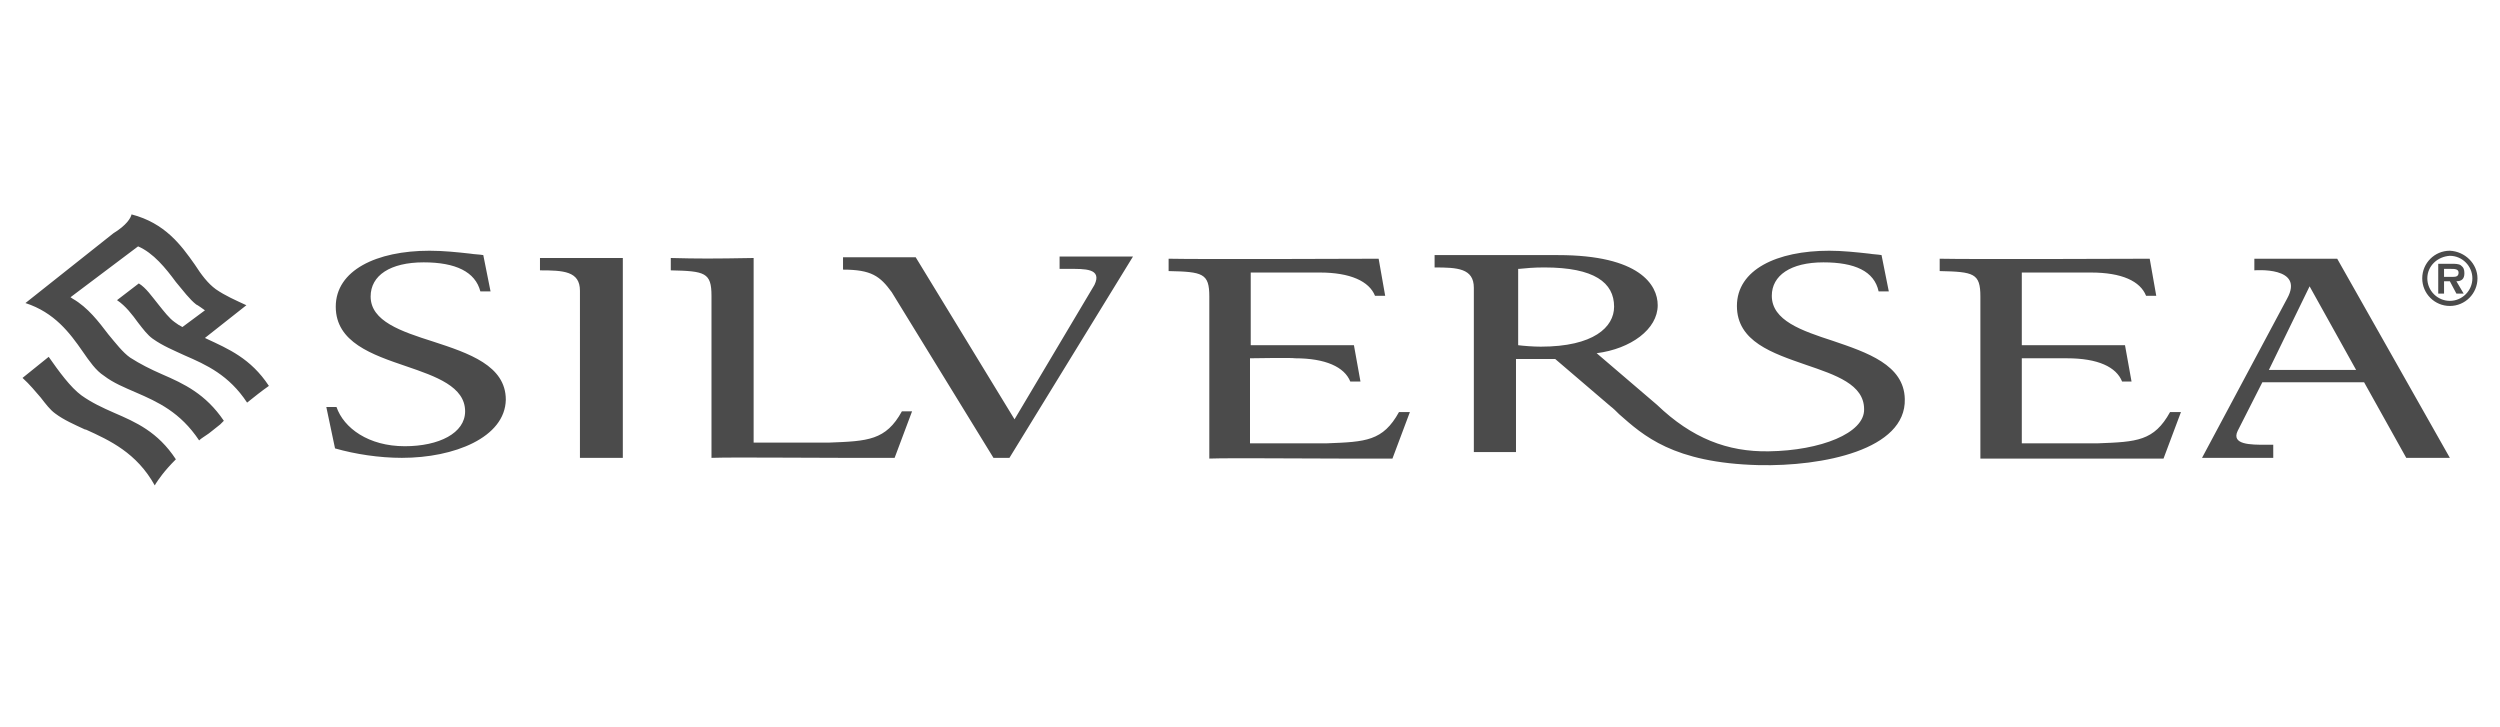<?xml version="1.0" encoding="utf-8"?>
<!-- Generator: Adobe Illustrator 28.1.0, SVG Export Plug-In . SVG Version: 6.00 Build 0)  -->
<svg version="1.1" id="Layer_1" xmlns="http://www.w3.org/2000/svg" xmlns:xlink="http://www.w3.org/1999/xlink" x="0px" y="0px"
	 width="344px" height="100px" viewBox="0 0 344 100" style="enable-background:new 0 0 344 100;" xml:space="preserve">
<style type="text/css">
	.st0{fill-rule:evenodd;clip-rule:evenodd;fill:#4B4B4B;}
</style>
<path class="st0" d="M30.8,57.9c-2.5-3.7-5.5-5.1-8.5-6.4l0,0c-1.6-0.7-3-1.4-4.4-2.3c-1-0.7-2-2-3-3.2c-1.3-1.7-2.8-3.7-4.9-4.9
	l-0.3-0.2l9.3-7c2.1,0.9,3.8,3,5.2,4.9l0,0l0,0l0,0v0l0,0c1,1.2,1.9,2.4,2.8,3.1c0.1,0,1.2,0.8,1.2,0.8L25.1,45
	c-0.4-0.2-0.7-0.4-1.1-0.7c-0.7-0.5-1.4-1.4-2.2-2.4c-0.9-1.1-1.7-2.3-2.7-2.9l-3,2.3c1.2,0.8,2.1,2,2.9,3.1l0,0
	c0.7,0.9,1.3,1.7,2,2.2c1.4,1,2.9,1.6,4.4,2.3c3,1.3,6.1,2.7,8.6,6.5c1-0.8,2-1.6,3-2.3c-2.5-3.8-5.6-5.1-8.6-6.5l-0.2-0.1l5.7-4.5
	c-1.5-0.7-2.9-1.3-4.2-2.2c-1.1-0.8-2-2-2.9-3.4l0,0c-1.9-2.7-4.1-5.7-8.7-6.9C18,30,17.4,31,15.6,32.1L3.5,41.7
	c4,1.3,6.1,4.1,7.9,6.7l0,0l0,0h0c0.9,1.3,1.8,2.6,2.9,3.3c1.3,1,2.8,1.6,4.4,2.3l0,0c3,1.3,6.1,2.7,8.7,6.6
	c0.3-0.3,0.7-0.5,1.1-0.8c0.2-0.1,0.9-0.7,1.8-1.4l0,0L30.8,57.9z M24.2,63.2c-2.5-3.8-5.5-5.1-8.5-6.4l0,0
	c-1.6-0.7-3.1-1.4-4.5-2.4c-1.5-1.1-3.1-3.3-4.5-5.3L3.1,52c1,0.9,1.8,1.9,2.5,2.7l0,0c0.7,0.9,1.3,1.7,2,2.2
	c1.2,0.9,2.6,1.5,4.1,2.2h0h0h0l0.1,0l0,0c3.3,1.5,7,3.2,9.5,7.7c0-0.1,0.1-0.1,0.1-0.2v0l0,0l0,0l0,0l0,0
	C21.8,66,22.5,64.9,24.2,63.2z M55.3,63c-3.1,0-6.4-0.5-9.2-1.3L44.9,56h1.4c1,2.9,4.4,5.4,9.4,5.4c4.7,0,8.3-1.8,8.3-4.8
	c0-3.4-4-4.8-8.1-6.2c-4.7-1.6-9.7-3.3-9.7-8.2c0-5,5.6-7.7,12.9-7.7c1.9,0,3.8,0.2,5.6,0.4c0.6,0.1,1.2,0.1,1.8,0.2l1,5h-1.4
	c-0.7-2.7-3.4-4-7.8-4c-4.6,0-7.3,1.8-7.3,4.7c0,3.4,4.2,4.8,8.6,6.2c4.9,1.6,10,3.3,10,8C69.5,60.2,62.5,63,55.3,63z M79.8,63
	c1.9,0,2.6,0,3.5,0c0.6,0,1.3,0,2.4,0V35.5c-3,0-8.5,0-11.4,0v1.7c3.2,0,5.5,0.1,5.5,2.8L79.8,63z M138.9,63h-2.2l-14-22.8
	c-1.6-2.2-2.8-3.1-6.7-3.1v-1.7c1.9,0,4.8,0,7.2,0l0,0l0,0l0,0l0,0l0,0l0,0l0,0c1,0,2,0,2.8,0l13.6,22.3l11-18.5
	c1.1-2.3-1.4-2.2-3.5-2.2c-0.5,0-0.9,0-1.3,0v-1.7c2.3,0,8.2,0,10.1,0L138.9,63z M103.7,35.5c-5.7,0.1-7.5,0.1-11.4,0v1.7
	c4.7,0.1,5.6,0.3,5.6,3.5l0,22.3c3.1-0.1,11.4,0,18.1,0c2.8,0,5.4,0,7.1,0l2.4-6.4h-1.4c-2.2,4-4.7,4.1-10,4.3l0,0l-0.4,0l-0.3,0
	h-9.7V35.5z M292,52.5c-0.8-2-3.3-3.2-7.6-3.2c-0.3,0-6.2,0-6.2,0l0,11.7h9.8c0.2,0,0.5,0,0.7,0c5.3-0.2,7.7-0.3,9.9-4.3l1.5,0
	l-2.4,6.4c-1.7,0-4.3,0-7.1,0c-6.7,0-15,0-18.1,0l0-22.3c0-3.2-0.9-3.4-5.6-3.5v-1.7c4,0.1,28.9,0,28.9,0l0.9,5.1h-1.4
	c-0.8-2-3.3-3.2-7.6-3.2l-9.5,0v10l14.2,0l0.9,5H292z M178.2,49.3c4.2,0,6.8,1.2,7.6,3.2h1.4l-0.9-5l-14.2,0v-10l9.5,0
	c4.2,0,6.8,1.2,7.6,3.2h1.4l-0.9-5.1c0,0-25,0.1-28.9,0v1.7c4.7,0.1,5.6,0.3,5.6,3.5l0,22.3c3.1-0.1,11.4,0,18.1,0h0
	c2.8,0,5.4,0,7.1,0l2.4-6.4l-1.5,0c-2.2,4-4.6,4.1-9.9,4.3l0,0l-0.3,0l-0.4,0H172l0-11.7C172,49.3,177.9,49.2,178.2,49.3z M331.1,63
	l-5.8-10.4l-14,0l-3.4,6.7c-0.9,1.9,1.8,1.9,3.9,1.9c0.4,0,0.7,0,1,0V63c-2.3,0-8,0-9.8,0l11.7-21.9c2.5-4.5-4.5-3.9-4.5-3.9v-1.6
	l11.4,0L337.1,63C337.1,63,333.6,63,331.1,63z M317.8,39.4l-5.6,11.5l12,0L317.8,39.4z M222.1,42.2c0,2.8-2.8,5.5-10.1,5.5
	c-1,0-2.3-0.1-3.1-0.2V37l0.1,0c1-0.1,2-0.2,3.5-0.2C219.4,36.8,222.1,38.9,222.1,42.2z M262.1,54.9c-0.1-4.7-5.2-6.4-9.9-8
	c-4.3-1.4-8.4-2.8-8.4-6.2c0-2.8,2.6-4.6,7.1-4.6c4.3,0,7,1.2,7.6,4h1.4l-1-5c-0.6-0.1-1.1-0.1-1.7-0.2l0,0
	c-1.8-0.2-3.7-0.4-5.5-0.4c-7.2,0-12.7,2.6-12.7,7.6c0,4.9,4.9,6.5,9.5,8.1c4.1,1.4,8,2.7,8,6.1c0.1,3.3-6,5.7-13.1,5.8
	c-5.7,0.1-10.6-1.8-15.4-6.4l-8.3-7.1c4.7-0.6,8.4-3.3,8.4-6.6c0-2.8-2.5-6.9-13.7-6.9c-1.1,0-2.7,0-4.6,0l0,0c-4.4,0-10.1,0-12.4,0
	v1.7c3.1,0,5.4,0.1,5.4,2.8l0,22.6c3,0,5.9,0,5.8,0l0-12.8h5.4l7.6,6.5c0.4,0.3,0.8,0.7,1.2,1.1c3.3,2.9,7.4,6.7,19.2,7
	C250.8,64.2,262.3,61.9,262.1,54.9z M336.3,36.9v1.2h1.2c0.5,0,0.8-0.1,0.8-0.6c0-0.5-0.6-0.5-1-0.5H336.3z M339.1,37.6
	c0,0.8-0.4,1.1-1.1,1.1l1,1.7H338l-0.9-1.7h-0.8v1.7h-0.8v-4.1h2c0.3,0,0.8,0,1.1,0.2C339,36.8,339.1,37.1,339.1,37.6z M340.9,38.3
	c0,2.1-1.7,3.8-3.8,3.8c-2.1,0-3.8-1.7-3.8-3.8c0-2.1,1.7-3.8,3.8-3.8C339.2,34.6,340.9,36.3,340.9,38.3z M334,38.3
	c0,1.7,1.4,3.1,3.1,3.1c1.7,0,3.1-1.4,3.1-3.1c0-1.7-1.4-3.1-3.1-3.1C335.4,35.3,334,36.6,334,38.3z"/>
</svg>
